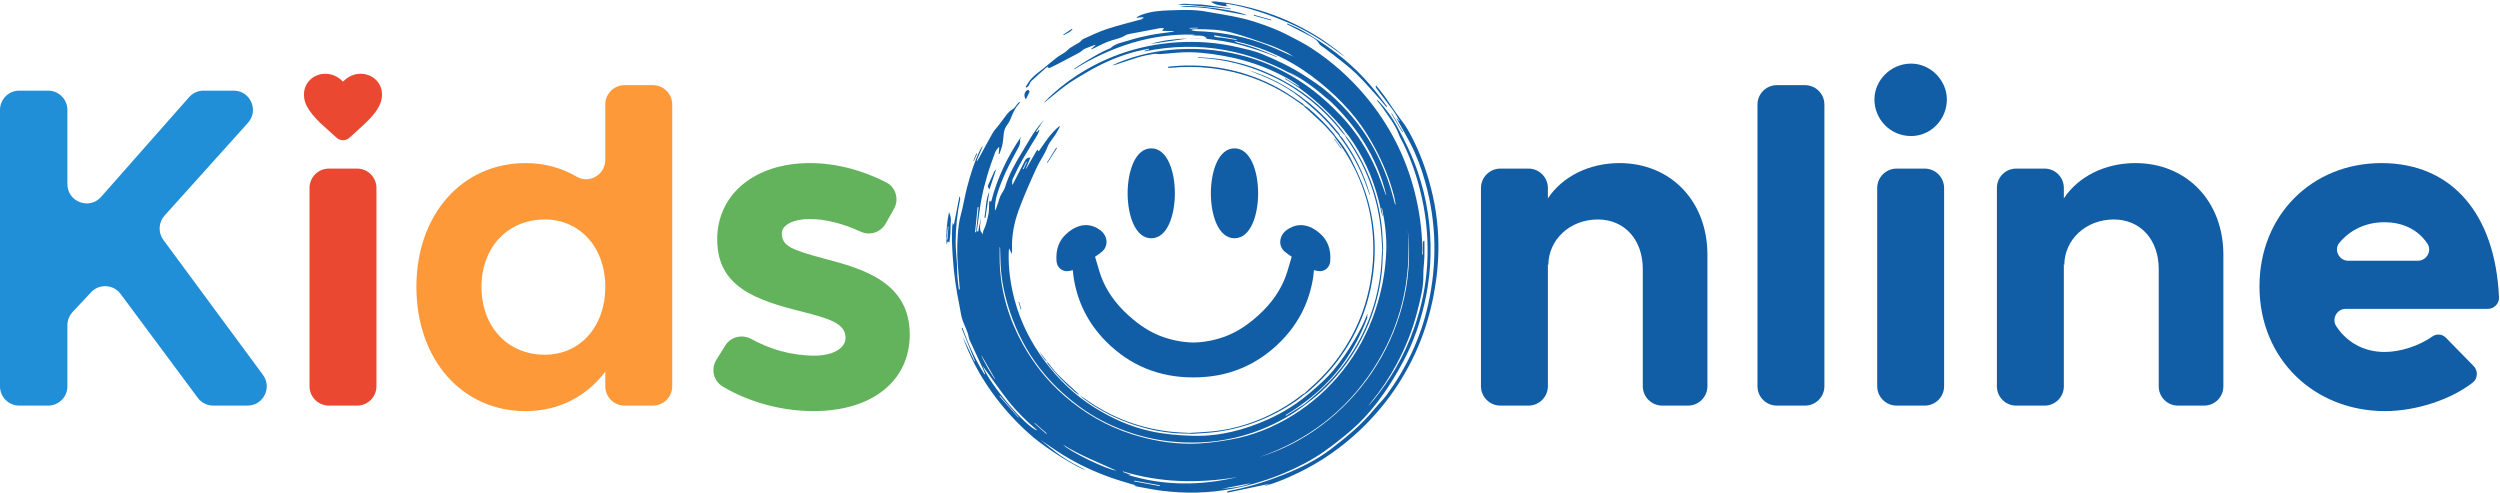 <?xml version="1.0" encoding="UTF-8" standalone="no"?>
<!DOCTYPE svg PUBLIC "-//W3C//DTD SVG 1.1//EN" "http://www.w3.org/Graphics/SVG/1.1/DTD/svg11.dtd">
<svg width="100%" height="100%" viewBox="0 0 751 148" version="1.1" xmlns="http://www.w3.org/2000/svg" xmlns:xlink="http://www.w3.org/1999/xlink" xml:space="preserve" xmlns:serif="http://www.serif.com/" style="fill-rule:evenodd;clip-rule:evenodd;stroke-linejoin:round;stroke-miterlimit:2;">
    <g>
        <path d="M345.838,44.564C340.963,44.564 338.741,51.565 338.741,58.07C338.741,64.576 340.963,71.577 345.838,71.577C350.713,71.577 352.935,64.576 352.935,58.07C352.935,51.565 350.713,44.564 345.838,44.564Z" style="fill:rgb(17,94,166);fill-rule:nonzero;"/>
        <path d="M363.743,58.07C363.743,64.576 365.965,71.577 370.844,71.577C375.719,71.577 377.942,64.576 377.942,58.07C377.942,51.565 375.719,44.564 370.844,44.564C365.965,44.564 363.743,51.565 363.743,58.07Z" style="fill:rgb(17,94,166);fill-rule:nonzero;"/>
        <path d="M332.401,72.566C332.357,71.216 331.633,69.938 330.414,69.056C328.603,67.751 324.876,66.162 320.342,70.24C318.117,72.233 317.117,74.982 317.376,78.397C317.473,79.779 318.206,80.527 318.634,80.848C319.061,81.165 319.97,81.66 321.322,81.369C321.643,81.299 321.961,81.225 322.274,81.15C322.325,81.824 322.388,82.494 322.486,83.157C323.603,90.673 326.914,97.233 332.326,102.652C339.431,109.765 348.181,113.37 358.32,113.37L358.645,113.37C368.803,113.37 377.553,109.765 384.655,102.652C390.062,97.241 393.373,90.681 394.498,83.157C394.596,82.494 394.66,81.824 394.71,81.15C395.028,81.225 395.345,81.299 395.666,81.369C397.014,81.671 397.919,81.169 398.347,80.848C398.778,80.527 399.51,79.781 399.609,78.409C399.868,74.986 398.868,72.239 396.646,70.242C396.646,70.24 396.642,70.24 396.642,70.24C392.112,66.17 388.385,67.749 386.571,69.058C385.352,69.938 384.627,71.216 384.583,72.566C384.544,73.747 385.05,74.86 385.971,75.62C386.625,76.158 387.315,76.653 388.025,77.121C387.868,77.649 387.719,78.175 387.566,78.704C386.978,80.754 386.421,82.69 385.626,84.489C383.718,88.791 380.693,92.597 376.381,96.128C373.466,98.518 370.57,100.196 367.533,101.249C364.535,102.292 361.482,102.845 358.531,102.891C355.498,102.845 352.445,102.292 349.448,101.253C346.407,100.196 343.514,98.518 340.599,96.128C336.288,92.597 333.263,88.791 331.358,84.493C330.555,82.678 329.998,80.731 329.407,78.665C329.258,78.15 329.109,77.635 328.96,77.121C329.669,76.653 330.359,76.16 331.009,75.622C331.934,74.86 332.44,73.747 332.401,72.566Z" style="fill:rgb(17,94,166);fill-rule:nonzero;"/>
        <path d="M375.791,145.145C372.946,146.267 369.961,146.605 366.957,146.851C369.902,146.283 372.847,145.715 375.791,145.145ZM338.756,142.646C339.012,142.678 339.267,142.709 339.522,142.741C339.537,142.698 339.552,142.655 339.567,142.612C338.821,142.335 338.074,142.057 337.327,141.78C337.331,141.722 337.336,141.664 337.34,141.605C348.643,145.068 360.1,145.236 371.653,143.337C360.633,145.937 349.662,145.994 338.756,142.646ZM348.379,146.011C345.82,145.546 343.261,145.081 340.702,144.617C340.716,144.54 340.73,144.462 340.743,144.385C343.296,144.845 345.849,145.305 348.402,145.765C348.394,145.847 348.387,145.929 348.379,146.011ZM319.329,133.584C324.365,136.74 329.895,138.878 335.336,141.361C332.704,141.175 321.253,135.621 319.329,133.584ZM412.505,110.872C420.808,98.134 424.064,84.101 422.888,68.992C426.493,100.645 405.283,129.165 378.317,137.304C392.684,132.327 404.193,123.624 412.505,110.872ZM314.3,130.33C313.119,129.285 311.938,128.241 310.758,127.197C310.792,127.158 310.826,127.12 310.86,127.081C312.051,128.113 313.243,129.145 314.433,130.177C314.389,130.227 314.344,130.278 314.3,130.33ZM295.219,109.974C297.78,113.483 300.167,116.931 302.741,120.233C305.34,123.566 308.364,126.523 311.65,129.315C308.56,128.767 297.125,115.306 295.219,109.974ZM305.948,125.453C304.044,123.305 302.139,121.156 300.235,119.008C300.286,118.963 300.337,118.917 300.389,118.872C302.275,121.036 304.161,123.2 306.048,125.363C306.014,125.393 305.981,125.423 305.948,125.453ZM299.088,114.11C298.384,113.566 295.057,107.817 294.755,106.593C296.207,109.112 297.655,111.625 299.088,114.11ZM292.909,69.744C293.165,67.238 293.421,64.731 293.678,62.224C293.775,62.229 293.872,62.233 293.971,62.238C293.716,64.75 293.462,67.262 293.207,69.774C293.107,69.764 293.009,69.754 292.909,69.744ZM308.28,48.581C308.339,48.609 308.398,48.636 308.457,48.663C308.13,49.384 307.802,50.104 307.475,50.825C307.407,50.79 307.339,50.755 307.271,50.721C307.608,50.007 307.944,49.294 308.28,48.581ZM380.702,13.59C374.638,11.227 368.334,9.884 361.838,9.467C360.991,9.412 360.139,9.412 359.292,9.347C358.852,9.312 358.418,9.193 357.981,9.112C357.981,9.049 357.982,8.985 357.982,8.922C358.327,8.87 358.672,8.774 359.017,8.772C362.728,8.745 366.457,8.85 370.043,9.813C373.751,10.809 377.381,12.107 381.011,13.372C382.812,14 384.553,14.81 386.285,15.616C387.103,15.995 387.834,16.559 388.517,16.985C385.959,15.868 383.368,14.63 380.702,13.59ZM371.431,12.004C369.959,11.768 368.488,11.523 367.013,11.304C366.48,11.225 365.933,11.233 365.399,11.158C365.158,11.124 364.932,10.984 364.699,10.892C364.728,10.798 364.756,10.705 364.785,10.611C367.009,10.999 369.233,11.387 371.456,11.775C371.448,11.851 371.44,11.928 371.431,12.004ZM357.401,8.391C358.193,8.37 358.985,8.35 359.778,8.33C359.785,8.388 359.791,8.446 359.798,8.504C359.001,8.534 358.204,8.562 357.408,8.592C357.406,8.524 357.404,8.458 357.401,8.391ZM385.956,142.028C390.171,140.239 394.224,138.125 397.962,135.485C400.626,133.605 403.188,131.564 405.671,129.451C408.664,126.902 411.327,124.005 413.718,120.887C416.713,116.98 419.298,112.806 421.599,108.45C423.147,105.519 424.478,102.498 425.566,99.372C428.096,92.103 429.52,84.625 429.724,76.921C429.953,68.234 428.682,59.777 425.875,51.553C424.242,46.764 422.023,42.237 419.6,37.81C418.215,35.28 416.512,32.966 414.568,30.834C414.305,30.547 414.019,30.283 413.744,30.008C413.702,30.052 413.66,30.095 413.618,30.139C414.282,30.993 415.003,31.809 415.597,32.71C417.204,35.146 419.111,37.396 420.125,40.203C420.506,41.258 421.124,42.226 421.615,43.243C424.104,48.402 425.889,53.803 427.126,59.389C428.595,66.022 429.13,72.732 428.72,79.511C428.33,85.94 427.016,92.187 424.905,98.267C423.39,102.629 421.486,106.816 419.154,110.805C417.24,114.08 415.075,117.182 412.672,120.118C412.155,120.751 411.599,121.351 411.06,121.967C411.339,121.488 411.673,121.059 412.019,120.641C414.861,117.185 417.321,113.48 419.452,109.544C422.222,104.43 424.365,99.07 425.784,93.44C426.675,89.902 427.658,86.37 427.575,82.648C427.535,80.849 427.822,79.044 427.883,77.24C427.94,75.618 427.891,73.991 427.888,72.367C427.798,72.353 427.708,72.339 427.618,72.326C427.554,72.536 427.436,72.747 427.434,72.959C427.421,74.112 427.437,75.264 427.444,76.417C427.373,76.416 427.302,76.415 427.232,76.415C427.249,75.831 427.291,75.246 427.28,74.662C427.166,68.89 426.371,63.212 424.949,57.618C422.221,46.893 417.274,37.307 410.164,28.839C405.495,23.277 400.108,18.499 394.042,14.522C391.762,13.026 389.29,11.813 386.868,10.545C383.777,8.927 380.508,7.732 377.198,6.641C372.313,5.032 367.229,4.367 362.2,3.46C358.756,2.839 355.26,2.985 351.774,3.09C348.693,3.183 345.639,3.387 342.729,4.52C342.283,4.694 341.87,4.954 341.442,5.174C341.464,5.232 341.486,5.289 341.509,5.347C342.176,5.268 342.844,5.191 343.512,5.113C343.519,5.146 343.527,5.18 343.535,5.214C343.325,5.314 343.115,5.413 342.906,5.514C342.915,5.537 342.925,5.561 342.935,5.586C343.129,5.564 343.322,5.543 343.516,5.522C343.439,5.646 343.344,5.683 343.247,5.709C339.704,6.688 336.12,7.546 332.63,8.684C330.142,9.496 327.768,10.663 325.37,11.73C324.937,11.923 324.671,12.462 324.255,12.73C323.398,13.283 322.463,13.717 321.617,14.284C321.006,14.692 320.517,15.281 319.917,15.709C319.14,16.263 318.264,16.68 317.508,17.257C316.182,18.27 314.92,19.364 313.626,20.418C312.093,21.667 310.402,22.744 309.22,24.379C308.818,24.935 308.474,25.534 308.105,26.113C308.203,26.19 308.302,26.267 308.401,26.344C308.615,26.13 308.87,25.944 309.034,25.696C309.332,25.245 309.481,24.658 309.857,24.305C311.424,22.835 313.052,21.432 314.658,20.005C314.692,20.103 314.725,20.2 314.76,20.298C314.955,20.338 315.192,20.471 315.339,20.405C316.19,20.02 317.028,19.603 317.857,19.171C319.936,18.088 322.008,16.992 324.081,15.899C324.233,15.819 324.38,15.727 324.519,15.627C325.001,15.285 325.438,14.847 325.966,14.61C326.958,14.167 328.003,13.839 329.025,13.463C329.044,13.506 329.063,13.549 329.082,13.592C328.599,14.001 328.117,14.41 327.634,14.82C327.974,14.793 328.244,14.666 328.514,14.537C329.921,13.869 331.3,13.126 332.744,12.549C334.507,11.846 336.452,11.653 338.104,10.599C338.561,10.308 339.168,10.223 339.72,10.115C342.624,9.549 345.532,8.997 348.441,8.464C348.807,8.396 349.197,8.462 349.576,8.466C349.582,8.525 349.588,8.585 349.594,8.645C349.449,8.79 349.304,8.935 349.159,9.08C349.165,9.143 349.171,9.207 349.178,9.27C350.378,9.298 351.578,9.325 352.779,9.351C352.431,9.54 352.073,9.57 351.719,9.621C349.608,9.924 347.481,10.149 345.392,10.561C343.281,10.978 341.174,11.476 339.127,12.135C337.213,12.751 335.113,13 333.557,14.489C330.592,15.665 327.904,17.358 325.192,19.004C324.337,19.524 323.517,20.106 322.682,20.659C322.709,20.706 322.738,20.753 322.765,20.801C328.222,17.406 333.993,14.701 340.15,12.86C346.311,11.018 352.614,10.193 359.054,10.417C358.735,10.464 358.416,10.511 358.098,10.557C358.61,10.66 359.108,10.689 359.606,10.684C360.703,10.674 361.796,10.662 362.6,11.572C362.522,11.569 362.413,11.558 362.306,11.563C362.191,11.569 362.077,11.591 361.962,11.605C365.686,12.032 369.367,12.56 372.98,13.579C376.602,14.601 380.171,15.75 383.653,17.192C383.615,17.097 383.564,17.022 383.493,16.992C379.743,15.361 375.969,13.798 371.96,12.892C371.591,12.809 371.243,12.631 370.885,12.497C371.017,12.384 371.105,12.381 371.188,12.399C377.327,13.777 383.122,16.029 388.551,19.21C392.32,21.419 395.785,24.037 399.063,26.92C402.018,29.519 404.731,32.342 407.188,35.412C409.452,38.242 411.35,41.307 413.06,44.495C415.547,49.134 417.519,53.977 418.815,59.084C419.006,59.835 419.102,60.611 419.242,61.375C419.189,61.386 419.136,61.396 419.083,61.406C418.873,60.637 418.654,59.87 418.455,59.098C417.508,55.423 416.203,51.877 414.619,48.431C412.416,43.641 409.64,39.213 406.259,35.166C404.187,32.686 401.921,30.398 399.506,28.248C397.09,26.097 394.408,24.336 391.692,22.594C387.689,20.026 383.433,18.001 379.043,16.21C376.733,15.266 374.311,14.76 371.902,14.198C365.859,12.786 359.737,12.321 353.546,12.719C347.645,13.097 341.905,14.263 336.335,16.254C331.832,17.865 327.589,19.998 323.576,22.596C320.105,24.842 316.902,27.412 314.019,30.376C313.865,30.535 313.745,30.728 313.59,30.931C315.644,29.271 317.618,27.587 319.687,26.031C321.919,24.352 324.329,22.951 326.752,21.546C331.079,19.038 335.582,17.043 340.379,15.697C341.939,15.259 343.545,14.98 345.13,14.629C345.147,14.696 345.166,14.763 345.184,14.83C344.738,14.977 344.292,15.123 343.847,15.27C343.852,15.326 343.858,15.382 343.863,15.437C360.441,12.032 375.876,15.027 390.355,23.566C389.286,22.888 388.218,22.21 387.15,21.532C391.692,23.968 395.807,26.991 399.573,30.494C399.386,30.314 399.197,30.134 399.018,29.943C398.844,29.759 398.68,29.565 398.512,29.375C407.288,37.415 413.587,46.974 416.44,58.625C416.299,58.544 416.247,58.414 416.198,58.284C415.274,55.822 414.461,53.312 413.403,50.91C410.809,45.018 407.402,39.63 402.971,34.931C399.57,31.326 395.892,28.037 391.79,25.227C386.544,21.633 380.896,18.903 374.787,17.135C367.904,15.143 360.889,14.364 353.732,14.804C347.596,15.181 341.667,16.456 335.973,18.788C335.414,19.017 334.877,19.3 334.33,19.558C334.534,19.638 334.675,19.588 334.818,19.541C337.275,18.731 339.715,17.865 342.195,17.134C343.671,16.699 345.203,16.438 346.724,16.181C347.28,16.088 347.879,16.294 348.452,16.259C351.492,16.069 354.535,15.618 357.566,15.688C361.897,15.788 366.198,16.439 370.438,17.366C376.52,18.696 382.257,20.937 387.641,24.06C388.569,24.598 389.419,25.267 390.305,25.876C390.275,25.918 390.244,25.96 390.214,26.002C388.785,25.152 387.354,24.303 385.925,23.454C385.952,23.635 386.035,23.736 386.142,23.795C389.096,25.448 391.809,27.438 394.383,29.629C398.978,33.541 403.183,37.796 406.547,42.851C410.582,48.914 413.172,55.551 414.724,62.628C414.883,63.351 415.047,64.074 415.208,64.797C415.256,64.786 415.304,64.776 415.353,64.765C415.218,63.973 415.084,63.181 414.95,62.389C415.117,62.495 415.174,62.627 415.203,62.765C416.07,66.937 416.582,71.163 416.432,75.414C416.214,81.606 415.042,87.652 413.054,93.528C410.839,100.077 407.582,106.057 403.275,111.468C399.055,116.769 394.067,121.21 388.315,124.774C382.528,128.362 376.316,130.867 369.574,132.057C365.532,132.77 361.483,133.299 357.381,133.291C351.477,133.28 345.737,132.242 340.113,130.464C332.466,128.043 325.695,124.095 319.673,118.841C314.674,114.478 310.585,109.36 307.347,103.573C303.089,95.965 300.644,87.827 300.321,79.089C300.261,77.451 300.304,75.808 300.3,74.168C300.428,74.278 300.431,74.394 300.435,74.511C300.517,76.748 300.51,78.993 300.699,81.222C301.128,86.285 302.409,91.155 304.195,95.91C306.465,101.954 309.643,107.465 313.79,112.402C316.856,116.053 320.362,119.24 324.199,122.085C328.498,125.273 333.187,127.685 338.202,129.507C343.811,131.543 349.595,132.667 355.557,132.902C362.524,133.178 369.326,132.304 375.945,130.083C380.461,128.567 384.723,126.517 388.73,123.945C389.807,123.254 390.824,122.47 391.868,121.728C393.313,120.586 394.821,119.514 396.191,118.287C399.49,115.331 402.431,112.05 404.986,108.413C406.992,105.558 408.727,102.559 410.184,99.4C412.771,93.785 414.412,87.896 415.088,81.755C415.327,79.579 415.335,77.379 415.451,75.19C415.471,75.107 415.516,75.023 415.51,74.943C415.347,72.38 415.315,69.8 414.987,67.259C413.846,58.42 410.754,50.289 405.813,42.869C405.327,42.139 404.754,41.466 404.221,40.766C403.69,40.011 403.198,39.224 402.621,38.505C398.405,33.23 393.368,28.875 387.588,25.409C380.427,21.116 372.723,18.347 364.378,17.502C362.877,17.35 361.368,17.282 359.862,17.175C359.858,17.228 359.854,17.282 359.85,17.335C361.005,17.428 362.161,17.499 363.313,17.615C370.295,18.318 376.899,20.347 383.187,23.412C386.732,25.14 390.051,27.245 393.146,29.703C396.845,32.643 400.193,35.927 403.092,39.663C403.404,40.065 403.792,40.407 404.145,40.776C404.218,40.963 404.262,41.17 404.369,41.335C405.069,42.409 405.811,43.456 406.487,44.544C411.822,53.133 414.625,62.501 415.081,72.588C415.119,73.45 415.181,74.31 415.233,75.171C415.202,75.381 415.156,75.589 415.141,75.8C415.009,77.797 414.978,79.806 414.738,81.79C413.478,92.186 409.706,101.576 403.361,109.923C400.752,113.354 397.754,116.408 394.47,119.189C393.611,119.918 392.747,120.642 391.885,121.368C391.129,121.859 390.377,122.358 389.615,122.84C388.523,123.529 387.424,124.205 386.327,124.887C386.284,124.825 386.239,124.763 386.195,124.7C391.909,121.288 397.007,117.148 401.28,112.039C405.556,106.925 408.641,101.135 410.951,94.904C410.85,95.049 410.747,95.196 410.647,95.341C410.626,95.329 410.605,95.317 410.584,95.305C410.676,94.978 410.769,94.652 410.862,94.325C410.729,94.396 410.643,94.492 410.602,94.605C409.669,97.169 408.377,99.548 407.009,101.906C405.105,105.188 402.979,108.298 400.56,111.217C398.546,113.646 396.175,115.701 393.805,117.756C389.932,121.112 385.656,123.853 380.986,125.955C373.754,129.21 366.231,131.145 358.225,130.91C354.016,130.785 349.841,130.451 345.717,129.548C339.567,128.201 333.947,125.679 328.629,122.324C322.83,118.666 317.989,114.016 313.913,108.575C309.761,103.031 306.63,96.948 304.818,90.21C303.541,85.462 302.886,80.659 303.014,75.746C303.022,75.418 303.091,75.092 303.15,74.607C303.482,75.286 303.728,75.789 304.005,76.357C304.011,75.77 304.033,75.27 304.016,74.771C303.883,70.797 304.639,66.966 305.967,63.249C306.757,61.04 307.665,58.871 308.582,56.71C309.49,54.569 310.472,52.459 311.426,50.338C312.369,48.239 313.82,46.425 314.632,44.223C315.159,42.794 316.315,41.601 317.149,40.278C317.609,39.55 317.987,38.769 318.401,38.013C318.335,37.974 318.269,37.935 318.203,37.897C315.656,39.995 313.902,42.757 312.035,45.463C311.887,45.295 311.78,45.174 311.584,44.95C310.449,46.908 309.355,48.799 308.26,50.689C308.224,50.671 308.189,50.651 308.154,50.632C308.616,49.543 309.078,48.454 309.56,47.319C308.67,47.292 308.193,47.661 307.842,48.364C306.656,50.741 305.421,53.094 304.205,55.455C304.153,55.44 304.099,55.425 304.046,55.41C304.094,54.853 303.994,54.226 304.217,53.752C305.151,51.768 306.112,49.79 307.196,47.885C308.593,45.431 310.126,43.055 311.577,40.631C311.855,40.168 312.026,39.64 312.245,39.142C312.189,39.112 312.132,39.082 312.075,39.051C311.864,39.263 311.652,39.474 311.44,39.686C311.377,39.639 311.314,39.593 311.252,39.546C312.033,38.346 312.814,37.146 313.595,35.946C312.459,37.314 311.346,38.707 310.367,40.189C309.302,41.8 308.382,43.506 307.363,45.148C305.18,48.666 303.111,52.237 301.911,56.24C301.794,56.629 301.583,56.995 301.387,57.356C301.091,57.901 300.725,58.413 300.471,58.976C300.239,59.488 300.123,60.051 299.942,60.587C299.644,61.469 299.335,62.346 299.031,63.226C298.899,63.038 298.88,62.887 298.881,62.736C298.881,62.453 298.884,62.17 298.901,61.888C299.062,59.304 299.969,56.921 300.901,54.547C302.294,50.995 304.116,47.655 305.934,44.31C306.213,43.797 306.449,43.178 306.434,42.615C306.424,42.217 306.408,41.878 306.587,41.525C306.665,41.371 306.703,41.198 306.759,41.033C302.64,47.042 299.559,53.517 297.734,60.583C297.565,60.473 297.43,60.385 297.254,60.27C297.204,60.56 297.138,60.793 297.129,61.028C297.098,61.837 297.126,62.65 297.056,63.455C297.003,64.081 296.868,64.706 296.713,65.317C296.453,66.338 296.247,67.392 295.823,68.346C295.593,68.864 295.316,69.33 295.3,69.91C295.296,70.063 295.252,70.216 295.201,70.523C295.089,70.167 295.028,69.973 294.964,69.771C294.835,69.829 294.744,69.87 294.752,69.867C294.069,68.367 294.607,66.856 294.683,65.319C294.402,66.72 294.119,68.12 293.838,69.521C293.697,69.514 293.557,69.506 293.417,69.499C293.491,69.005 293.567,68.511 293.638,68.017C294.029,65.261 294.325,62.487 294.839,59.754C295.287,57.365 295.9,54.998 296.586,52.664C297.272,50.33 298.108,48.037 298.95,45.753C299.158,45.186 299.644,44.72 300.003,44.208C300.063,44.245 300.124,44.282 300.185,44.318C300.123,44.959 300.06,45.6 299.998,46.241C300.066,46.261 300.135,46.281 300.203,46.302C300.509,45.391 300.901,44.499 301.097,43.565C301.329,42.462 301.418,41.325 301.52,40.198C301.618,39.119 302.008,38.19 302.676,37.34C303.02,36.902 303.298,36.391 303.511,35.874C304.158,34.306 304.725,32.703 305.912,31.427C306.11,31.215 306.259,30.959 306.431,30.723C306.382,30.677 306.332,30.63 306.284,30.584C306.092,30.757 305.881,30.914 305.711,31.107C305.196,31.693 304.802,32.476 304.165,32.84C303.388,33.284 302.838,33.869 302.325,34.537C301.517,35.588 300.739,36.661 299.934,37.715C299.369,38.454 298.681,39.118 298.224,39.915C296.842,42.327 295.548,44.79 294.215,47.23C294.011,47.604 293.779,47.963 293.56,48.329C293.503,48.3 293.445,48.27 293.389,48.241C294.024,46.75 294.66,45.26 295.296,43.769C294.945,44.159 294.638,44.576 294.415,45.035C292.682,48.617 291.522,52.404 290.522,56.238C289.968,58.361 289.576,60.527 289.097,62.67C288.756,64.199 288.272,65.706 288.062,67.252C287.493,71.43 287.427,75.632 287.739,79.837C287.904,82.072 288.112,84.302 288.294,86.535C288.306,86.681 288.259,86.832 288.239,86.982C288.17,86.98 288.101,86.978 288.033,86.976C287.881,85.621 287.69,84.27 287.589,82.911C287.501,81.742 287.547,80.562 287.482,79.389C287.355,77.135 287.064,74.882 287.073,72.629C287.088,68.331 287.554,64.066 288.431,59.851C288.481,59.61 288.383,59.338 288.354,59.081C288.304,59.088 288.253,59.095 288.203,59.101C287.655,61.888 287.107,64.674 286.534,67.586C286.405,67.309 286.338,67.164 286.205,66.878C286.138,67.391 286.074,67.734 286.05,68.08C285.829,71.235 286.023,74.371 286.235,77.529C286.557,82.327 287.223,87.054 288.213,91.748C288.522,93.216 288.655,94.742 289.138,96.148C289.731,97.872 290.682,99.464 291.01,101.3C291.122,101.929 291.449,102.526 291.721,103.118C292.904,105.683 294.108,108.24 295.292,110.806C295.524,111.309 295.703,111.837 295.908,112.354C295.848,112.38 295.788,112.406 295.729,112.432C292.938,108.061 290.88,103.331 289.113,98.459C289.033,98.493 288.954,98.527 288.874,98.56C290.205,101.879 291.536,105.198 292.867,108.518C292.817,108.542 292.767,108.566 292.718,108.59C291.526,106.061 290.334,103.533 289.142,101.004C291.22,106.908 294.106,112.391 297.72,117.491C301.353,122.617 305.55,127.235 310.338,131.307C314.503,134.85 323.872,140.731 326.181,141.207C324.829,140.505 323.602,139.911 322.418,139.241C321.228,138.568 320.053,137.86 318.924,137.092C317.792,136.32 316.712,135.468 315.63,134.625C314.574,133.802 313.543,132.944 312.5,132.102C314.758,133.597 316.936,135.193 319.235,136.595C321.516,137.985 323.868,139.283 326.279,140.429C328.708,141.582 331.217,142.589 333.75,143.494C336.257,144.39 338.837,145.077 341.504,145.892C341.13,145.864 340.883,145.845 340.635,145.825C340.815,145.971 341.011,146.043 341.214,146.079C343.677,146.518 346.129,147.043 348.608,147.37C355.936,148.339 363.245,148.201 370.514,146.764C375.824,145.714 380.975,144.143 385.956,142.028Z" style="fill:rgb(17,94,166);fill-rule:nonzero;"/>
        <path d="M429.187,54.009C427.724,49.001 425.814,44.185 423.282,39.618C422.48,38.173 421.56,36.835 420.54,35.527C418.952,33.49 417.615,31.259 416.116,29.151C415.279,27.973 414.329,26.875 413.43,25.741C413.364,25.775 413.295,25.809 413.229,25.844C413.306,26.073 413.329,26.343 413.468,26.526C415.077,28.664 416.734,30.766 418.31,32.927C419.095,34.004 419.742,35.181 420.451,36.313C420.41,36.34 420.369,36.367 420.329,36.394C420.065,36.06 419.801,35.726 419.536,35.393C419.559,35.628 419.66,35.809 419.76,35.99C421.067,38.343 422.434,40.665 423.666,43.056C425.555,46.72 426.979,50.574 428.097,54.541C431.556,66.807 431.776,79.15 428.993,91.568C426.773,101.478 422.528,110.467 416.551,118.644C415.405,120.214 413.952,121.557 412.719,123.067C409.036,127.581 404.554,131.24 399.988,134.763C395.505,138.219 390.421,140.705 385.16,142.76C379.969,144.788 374.65,146.441 369.154,147.465C368.966,147.5 368.795,147.629 368.616,147.715C368.646,147.809 368.677,147.905 368.707,148C372.915,147.112 377.123,146.224 381.519,145.298C380.883,145.536 380.416,145.712 379.949,145.887C379.957,145.91 379.967,145.933 379.976,145.956C380.08,145.935 380.186,145.921 380.287,145.892C383.52,144.98 386.587,143.654 389.614,142.213C394.565,139.855 399.187,136.967 403.483,133.569C408.303,129.755 412.606,125.419 416.378,120.551C419.82,116.111 422.696,111.337 425.065,106.256C427.699,100.607 429.511,94.697 430.682,88.577C431.642,83.558 432.151,78.502 432.101,73.391C432.036,66.794 431.037,60.341 429.187,54.009Z" style="fill:rgb(17,94,166);fill-rule:nonzero;"/>
        <path d="M386.693,7.055C386.659,7.127 386.623,7.2 386.589,7.273C386.676,7.322 386.762,7.375 386.851,7.421C388.788,8.401 390.753,9.333 392.657,10.376C394.068,11.149 395.634,11.773 396.413,13.362C396.449,13.433 396.537,13.482 396.606,13.533C397.998,14.568 399.425,15.562 400.78,16.645C403.037,18.451 405.374,20.186 407.451,22.189C409.841,24.496 411.994,27.054 414.233,29.519C414.999,30.365 415.712,31.261 416.449,32.134C416.519,32.076 416.59,32.017 416.66,31.959C415.556,30.506 414.488,29.024 413.339,27.607C412.187,26.187 410.994,24.795 409.751,23.455C404.352,17.639 397.961,13.098 391.139,9.137C389.73,8.318 388.179,7.743 386.693,7.055Z" style="fill:rgb(17,94,166);fill-rule:nonzero;"/>
        <path d="M368.357,1.631C368.354,1.543 368.342,1.458 368.353,1.375C368.363,1.294 368.397,1.215 368.429,1.107C374.971,2.161 381.151,4.334 387.188,6.901C393.281,9.491 398.739,13.176 404.043,17.113C403.826,16.913 403.614,16.703 403.386,16.515C400.544,14.172 397.566,12.013 394.389,10.151C391.409,8.406 388.342,6.828 385.136,5.512C378.753,2.89 372.15,1.173 365.289,0.452C364.836,0.405 364.371,0.467 363.82,0.48C364.371,1.252 367.006,1.914 369.074,1.88C368.767,1.773 368.57,1.705 368.357,1.631Z" style="fill:rgb(17,94,166);fill-rule:nonzero;"/>
        <path d="M354.114,19.761C353.024,19.819 351.939,19.954 350.851,20.054C350.852,20.146 350.853,20.238 350.853,20.33C351.078,20.349 351.306,20.403 351.527,20.381C355.616,19.984 359.7,19.997 363.783,20.474C372.673,21.511 380.849,24.495 388.287,29.48C389.438,30.252 390.565,31.059 391.702,31.85C391.764,31.934 391.814,32.032 391.89,32.101C393.711,33.769 395.578,35.391 397.346,37.115C398.554,38.292 399.625,39.61 400.758,40.866C400.815,40.98 400.855,41.109 400.931,41.208C403.261,44.204 405.292,47.388 406.967,50.796C411.247,59.506 413.047,68.711 412.424,78.383C411.869,86.987 409.489,95.052 405.176,102.537C402.07,107.929 398.13,112.621 393.438,116.695C392.905,117.158 392.408,117.663 391.894,118.148C391.69,118.258 391.464,118.34 391.285,118.48C388.18,120.916 384.854,122.997 381.296,124.7C376.303,127.089 371.073,128.738 365.577,129.428C362.889,129.765 360.168,129.848 357.462,130.046C355.922,129.966 354.377,129.936 352.843,129.796C342.953,128.897 333.965,125.56 325.892,119.77C325.395,119.413 324.877,119.083 324.367,118.742C324.825,119.149 325.264,119.581 325.752,119.945C329.399,122.659 333.362,124.809 337.583,126.483C342.585,128.468 347.767,129.706 353.132,130.137C354.578,130.253 356.035,130.229 357.487,130.27C357.678,130.29 357.871,130.343 358.059,130.328C360.66,130.13 363.28,130.061 365.855,129.69C374.428,128.455 382.278,125.317 389.403,120.391C390.271,119.792 391.067,119.087 391.896,118.43C392.148,118.27 392.422,118.138 392.648,117.948C396.265,114.913 399.519,111.533 402.309,107.717C407.415,100.73 410.729,92.968 412.159,84.444C413.983,73.571 412.786,63.039 408.275,52.931C406.768,49.555 405.23,46.196 403.006,43.211C402.388,42.381 401.713,41.594 401.064,40.787C401.012,40.676 400.98,40.548 400.906,40.455C398.528,37.519 395.875,34.856 392.962,32.452C392.569,32.127 392.129,31.858 391.711,31.563C391.588,31.417 391.493,31.231 391.339,31.132C388.935,29.568 386.608,27.86 384.097,26.489C374.76,21.392 364.738,19.194 354.114,19.761Z" style="fill:rgb(17,94,166);fill-rule:nonzero;"/>
        <path d="M324.259,118.67C324.295,118.694 324.331,118.719 324.367,118.742C324.333,118.712 324.297,118.682 324.263,118.651L324.259,118.67Z" style="fill:rgb(17,94,166);fill-rule:nonzero;"/>
        <path d="M284.604,71.965C284.536,71.96 284.466,71.955 284.398,71.951C284.51,70.643 284.621,69.337 284.733,68.03C284.793,68.035 284.852,68.039 284.911,68.044C284.809,69.351 284.707,70.658 284.604,71.965ZM284.329,73.46C284.452,73.153 284.576,72.846 284.718,72.491C284.887,72.613 284.994,72.691 285.184,72.828C285.301,71.828 285.449,70.909 285.507,69.983C285.579,68.817 285.498,67.638 285.633,66.482C285.75,65.47 285.434,64.601 285.087,63.697C284.41,66.918 284.168,70.163 284.329,73.46Z" style="fill:rgb(17,94,166);fill-rule:nonzero;"/>
        <path d="M354.475,2.065C357.963,2.059 361.327,2.178 364.655,2.781C367.977,3.383 371.296,4.002 374.652,4.62C371.724,3.019 357.414,1.182 354.475,2.065Z" style="fill:rgb(17,94,166);fill-rule:nonzero;"/>
        <path d="M391.679,30.173C392.156,30.576 392.631,30.979 393.109,31.381C395.875,33.708 398.486,36.192 400.775,39C401.264,39.601 401.785,40.176 402.293,40.762C402.321,40.841 402.33,40.934 402.379,40.998C405.968,45.696 408.725,50.841 410.683,56.417C410.938,57.14 411.18,57.867 411.429,58.593C411.51,58.481 411.508,58.396 411.486,58.317C409.77,52.258 406.999,46.71 403.338,41.598C403.118,41.29 402.819,41.037 402.556,40.759C402.51,40.61 402.501,40.431 402.411,40.316C399.811,36.984 396.906,33.944 393.655,31.242C393.026,30.719 392.349,30.252 391.695,29.76C391.498,29.589 391.313,29.403 391.104,29.249C387.358,26.492 383.349,24.199 379.019,22.489C377.692,21.964 376.337,21.509 374.996,21.022C376.63,21.785 378.32,22.4 379.968,23.107C383.09,24.445 386.094,26.014 388.868,27.989C389.833,28.677 390.743,29.443 391.679,30.173Z" style="fill:rgb(17,94,166);fill-rule:nonzero;"/>
        <path d="M358.029,1.599C361.384,1.905 364.74,2.203 368.094,2.517C368.671,2.572 369.242,2.696 369.815,2.787C369.719,2.615 369.602,2.566 369.48,2.548C366.966,2.178 364.455,1.761 361.932,1.464C360.451,1.289 358.947,1.307 357.453,1.239C356.229,1.084 355.014,1.055 353.843,1.404C355.043,1.441 356.248,1.478 357.453,1.515C357.645,1.543 357.836,1.582 358.029,1.599Z" style="fill:rgb(17,94,166);fill-rule:nonzero;"/>
        <path d="M324.259,118.67L324.263,118.651C324.252,118.645 324.243,118.638 324.232,118.632C324.241,118.644 324.25,118.657 324.259,118.67Z" style="fill:rgb(17,94,166);fill-rule:nonzero;"/>
        <path d="M317.809,112.534C316.595,111.314 315.598,109.88 314.502,108.542C314.594,108.802 314.629,109.104 314.788,109.311C317.171,112.403 319.886,115.182 322.848,117.719C323.264,118.075 323.766,118.332 324.232,118.632C324.17,118.538 324.117,118.435 324.037,118.361C321.956,116.424 319.812,114.549 317.809,112.534Z" style="fill:rgb(17,94,166);fill-rule:nonzero;"/>
        <path d="M299.23,50.904C298.967,51.081 298.772,51.305 298.653,51.563C298.019,52.941 297.397,54.325 296.792,55.715C296.726,55.866 296.739,56.099 296.811,56.25C296.927,56.498 297.121,56.709 297.245,56.884C297.868,55.01 298.549,52.957 299.23,50.904Z" style="fill:rgb(17,94,166);fill-rule:nonzero;"/>
        <path d="M345.602,13.212C349.29,12.666 352.977,12.12 356.805,11.553C352.923,11.682 349.214,12.113 345.602,13.212Z" style="fill:rgb(17,94,166);fill-rule:nonzero;"/>
        <path d="M296.031,65.426C296.417,62.794 296.803,60.163 297.189,57.531C296.052,60.047 296.195,62.761 295.707,65.376C295.815,65.393 295.923,65.41 296.031,65.426Z" style="fill:rgb(17,94,166);fill-rule:nonzero;"/>
        <path d="M309.05,27.104C308.948,27.016 308.656,27.023 308.528,27.107C307.669,27.675 307.455,28.853 308.174,29.831C308.58,29.022 308.943,28.348 309.247,27.65C309.306,27.514 309.181,27.22 309.05,27.104Z" style="fill:rgb(17,94,166);fill-rule:nonzero;"/>
        <path d="M381.773,6.12C381.797,6.049 381.821,5.978 381.845,5.908C380.122,5.423 378.399,4.937 376.676,4.451C376.654,4.531 376.631,4.61 376.609,4.689C378.33,5.165 380.051,5.642 381.773,6.12Z" style="fill:rgb(17,94,166);fill-rule:nonzero;"/>
        <path d="M317.289,44.343C316.364,45.841 315.438,47.339 314.512,48.836C314.561,48.867 314.611,48.898 314.66,48.929C315.609,47.446 316.557,45.963 317.506,44.479C317.434,44.434 317.362,44.389 317.289,44.343Z" style="fill:rgb(17,94,166);fill-rule:nonzero;"/>
        <path d="M421.452,39.618C420.327,37.752 419.203,35.885 418.08,34.018C418.037,34.044 417.994,34.069 417.952,34.095C419.067,35.968 420.18,37.84 421.295,39.713C421.347,39.681 421.399,39.65 421.452,39.618Z" style="fill:rgb(17,94,166);fill-rule:nonzero;"/>
        <path d="M322.151,8.795C322.116,8.742 322.081,8.689 322.046,8.636C321.166,9.223 320.287,9.809 319.408,10.396C319.449,10.458 319.49,10.52 319.531,10.581C320.406,9.988 321.521,9.759 322.151,8.795Z" style="fill:rgb(17,94,166);fill-rule:nonzero;"/>
        <path d="M314.493,108.53C314.494,108.533 314.496,108.535 314.498,108.538C314.5,108.539 314.501,108.541 314.502,108.542C314.501,108.54 314.5,108.537 314.499,108.534C314.497,108.533 314.495,108.532 314.493,108.53Z" style="fill:rgb(17,94,166);fill-rule:nonzero;"/>
        <path d="M313.998,108.221C314.105,108.366 314.324,108.431 314.493,108.53C313.713,107.507 312.933,106.482 312.153,105.459C312.705,106.427 313.338,107.333 313.998,108.221Z" style="fill:rgb(17,94,166);fill-rule:nonzero;"/>
        <path d="M400.917,41.705C400.883,41.73 400.85,41.755 400.816,41.78C401.496,42.738 402.177,43.697 402.858,44.655C402.899,44.626 402.938,44.597 402.977,44.568C402.291,43.614 401.604,42.66 400.917,41.705Z" style="fill:rgb(17,94,166);fill-rule:nonzero;"/>
        <path d="M293.528,46.204C293.453,46.166 293.379,46.127 293.306,46.089C293.001,46.831 292.696,47.573 292.391,48.314C292.441,48.336 292.491,48.358 292.541,48.38C292.87,47.655 293.199,46.93 293.528,46.204Z" style="fill:rgb(17,94,166);fill-rule:nonzero;"/>
        <path d="M360.397,11.646C359.456,11.637 358.514,11.626 357.574,11.617C357.573,11.625 357.573,11.634 357.572,11.643C358.518,11.658 359.465,11.673 360.411,11.687C360.407,11.674 360.402,11.66 360.397,11.646Z" style="fill:rgb(17,94,166);fill-rule:nonzero;"/>
        <path d="M306.673,92.981C306.728,92.962 306.783,92.944 306.838,92.925C306.602,92.176 306.366,91.427 306.13,90.678C306.076,90.696 306.021,90.713 305.967,90.731C306.202,91.481 306.438,92.231 306.673,92.981Z" style="fill:rgb(17,94,166);fill-rule:nonzero;"/>
        <path d="M113.044,24.108C110.633,21.615 106.6,21.54 103.884,23.756C103.591,23.995 103.319,24.26 103.032,24.519C102.745,24.26 102.474,23.995 102.181,23.756C99.464,21.54 95.433,21.615 93.02,24.108C91.953,25.212 91.398,26.553 91.318,28.089C91.22,29.999 91.901,31.658 92.956,33.197C94.149,34.938 95.636,36.414 97.185,37.827C97.96,38.534 99.765,40.162 101.166,41.424C102.21,42.364 103.893,42.347 104.913,41.424C106.306,40.162 108.098,38.539 108.879,37.827C110.429,36.414 111.916,34.938 113.109,33.197C114.163,31.658 114.845,29.999 114.747,28.089C114.667,26.553 114.113,25.212 113.044,24.108Z" style="fill:rgb(234,72,49);fill-rule:nonzero;"/>
        <path d="M5.787,27.23L14.458,27.23C17.655,27.23 20.246,29.822 20.246,33.018L20.246,55.31C20.246,60.642 26.845,63.138 30.373,59.139L56.805,29.188C57.903,27.944 59.484,27.23 61.144,27.23L70.194,27.23C75.204,27.23 77.848,33.162 74.498,36.888L49.431,64.765C47.594,66.808 47.446,69.861 49.077,72.072L78.995,112.621C81.814,116.441 79.086,121.845 74.337,121.845L64.057,121.845C62.226,121.845 60.503,120.977 59.411,119.508L36.227,88.301C34.074,85.402 29.82,85.161 27.353,87.8L21.806,93.734C20.804,94.806 20.246,96.219 20.246,97.687L20.246,116.057C20.246,119.253 17.655,121.845 14.458,121.845L5.787,121.845C2.591,121.845 0,119.253 0,116.057L0,33.018C0,29.822 2.591,27.23 5.787,27.23Z" style="fill:rgb(33,142,216);fill-rule:nonzero;"/>
        <path d="M181.826,86.176C181.826,74.331 174.248,65.93 163.646,65.93C152.492,65.93 144.641,74.331 144.641,86.176C144.641,98.16 152.492,106.557 163.646,106.557C174.248,106.557 181.826,98.16 181.826,86.176ZM201.932,31.371L201.932,116.054C201.932,119.252 199.34,121.845 196.141,121.845L187.617,121.845C184.418,121.845 181.826,119.252 181.826,116.054L181.826,111.654C176.177,119.092 167.914,123.499 157.862,123.499C138.853,123.499 125.085,108.072 125.085,86.176C125.085,64.419 138.853,48.992 157.862,48.992C163.61,48.992 168.773,50.433 173.197,53.058C177.011,55.322 181.826,52.474 181.826,48.039L181.826,31.371C181.826,28.173 184.418,25.58 187.617,25.58L196.141,25.58C199.34,25.58 201.932,28.173 201.932,31.371Z" style="fill:rgb(254,153,57);fill-rule:nonzero;"/>
        <path d="M215.204,108.065L217.879,103.778C219.537,101.12 222.961,100.338 225.708,101.845C231.139,104.823 237.516,106.834 244.781,106.834C250.151,106.834 254.007,104.629 254.007,101.464C254.007,97.057 248.775,95.68 241.476,93.752C226.874,90.17 215.581,86.176 215.447,72.13C215.307,58.631 226.462,48.992 243.265,48.992C251.366,48.992 259.381,51.256 266.272,54.812C269.155,56.301 270.141,59.957 268.54,62.779L266.017,67.223C264.513,69.875 261.234,70.851 258.471,69.564C253.293,67.153 247.881,65.795 243.265,65.795C238.306,65.795 234.864,67.584 234.864,70.063C234.864,73.919 237.755,75.022 247.399,77.64C259.651,80.805 273.289,84.939 273.289,100.5C273.289,114.546 261.857,123.499 244.368,123.499C234.921,123.499 225.007,120.866 217.029,116.066C214.288,114.418 213.511,110.778 215.204,108.065Z" style="fill:rgb(99,179,93);fill-rule:nonzero;"/>
        <path d="M107.267,50.646L98.799,50.646C95.584,50.646 92.978,53.252 92.978,56.466L92.978,116.024C92.978,119.238 95.584,121.845 98.799,121.845L107.267,121.845C110.481,121.845 113.086,119.238 113.086,116.024L113.086,56.466C113.086,53.252 110.481,50.646 107.267,50.646Z" style="fill:rgb(234,72,49);fill-rule:nonzero;"/>
        <path d="M512.912,76.537L512.912,116.003C512.912,119.229 510.297,121.845 507.072,121.845L499.332,121.845C496.107,121.845 493.492,119.229 493.492,116.003L493.492,80.805C493.492,71.991 487.986,65.93 479.996,65.93C471.595,65.93 465.121,71.991 465.121,79.702L464.987,79.289L464.987,116.003C464.987,119.229 462.371,121.845 459.146,121.845L450.721,121.845C447.494,121.845 444.879,119.229 444.879,116.003L444.879,56.488C444.879,53.262 447.494,50.646 450.721,50.646L459.146,50.646C462.371,50.646 464.987,53.262 464.987,56.488L464.987,59.595C469.255,53.125 477.243,48.992 486.47,48.992C501.893,48.992 512.912,60.424 512.912,76.537Z" style="fill:rgb(17,94,166);fill-rule:nonzero;"/>
        <path d="M533.769,25.58L542.223,25.58C545.441,25.58 548.049,28.189 548.049,31.407L548.049,116.017C548.049,119.235 545.441,121.845 542.223,121.845L533.769,121.845C530.55,121.845 527.942,119.235 527.942,116.017L527.942,31.407C527.942,28.189 530.55,25.58 533.769,25.58Z" style="fill:rgb(17,94,166);fill-rule:nonzero;"/>
        <path d="M578.172,50.646L569.746,50.646C566.522,50.646 563.908,53.26 563.908,56.485L563.908,116.006C563.908,119.23 566.522,121.845 569.746,121.845L578.172,121.845C581.397,121.845 584.011,119.23 584.011,116.006L584.011,56.485C584.011,53.26 581.397,50.646 578.172,50.646Z" style="fill:rgb(17,94,166);fill-rule:nonzero;"/>
        <path d="M667.903,76.537L667.903,116.067C667.903,119.258 665.317,121.845 662.125,121.845L654.258,121.845C651.068,121.845 648.482,119.258 648.482,116.067L648.482,80.805C648.482,71.991 642.976,65.93 634.987,65.93C626.585,65.93 620.112,71.991 620.112,79.702L619.977,79.289L619.977,116.067C619.977,119.258 617.39,121.845 614.2,121.845L605.647,121.845C602.456,121.845 599.87,119.258 599.87,116.067L599.87,56.423C599.87,53.233 602.456,50.646 605.647,50.646L614.2,50.646C617.39,50.646 619.977,53.233 619.977,56.423L619.977,59.595C624.245,53.125 632.234,48.992 641.46,48.992C656.883,48.992 667.903,60.424 667.903,76.537Z" style="fill:rgb(17,94,166);fill-rule:nonzero;"/>
        <path d="M705.426,78.326L726.331,78.326C728.966,78.326 730.653,75.364 729.186,73.176C726.495,69.162 722.116,66.759 716.203,66.759C710.78,66.759 705.991,69.02 702.747,72.935C700.98,75.069 702.656,78.326 705.426,78.326ZM734.739,101.444L743.075,109.959C744.471,111.385 744.351,113.73 742.772,114.952C736.032,120.168 725.578,123.499 716.482,123.499C695.272,123.499 678.746,107.937 678.746,86.037C678.746,64.554 694.585,48.992 715.378,48.992C736.718,48.992 749.615,64.484 750.7,89.331C750.782,91.215 749.217,92.788 747.33,92.788L704.641,92.788C701.972,92.788 700.357,95.778 701.822,98.009C704.942,102.766 710.017,105.731 716.343,105.731C721.096,105.731 726.726,103.877 730.689,101.075C731.951,100.183 733.657,100.34 734.739,101.444Z" style="fill:rgb(17,94,166);fill-rule:nonzero;"/>
        <path d="M574.096,40.868C580.023,40.868 584.838,35.91 584.838,29.848C584.838,24.204 580.023,19.107 574.096,19.107C567.901,19.107 563.08,24.204 563.08,29.848C563.08,35.91 567.901,40.868 574.096,40.868Z" style="fill:rgb(17,94,166);fill-rule:nonzero;"/>
    </g>
</svg>
